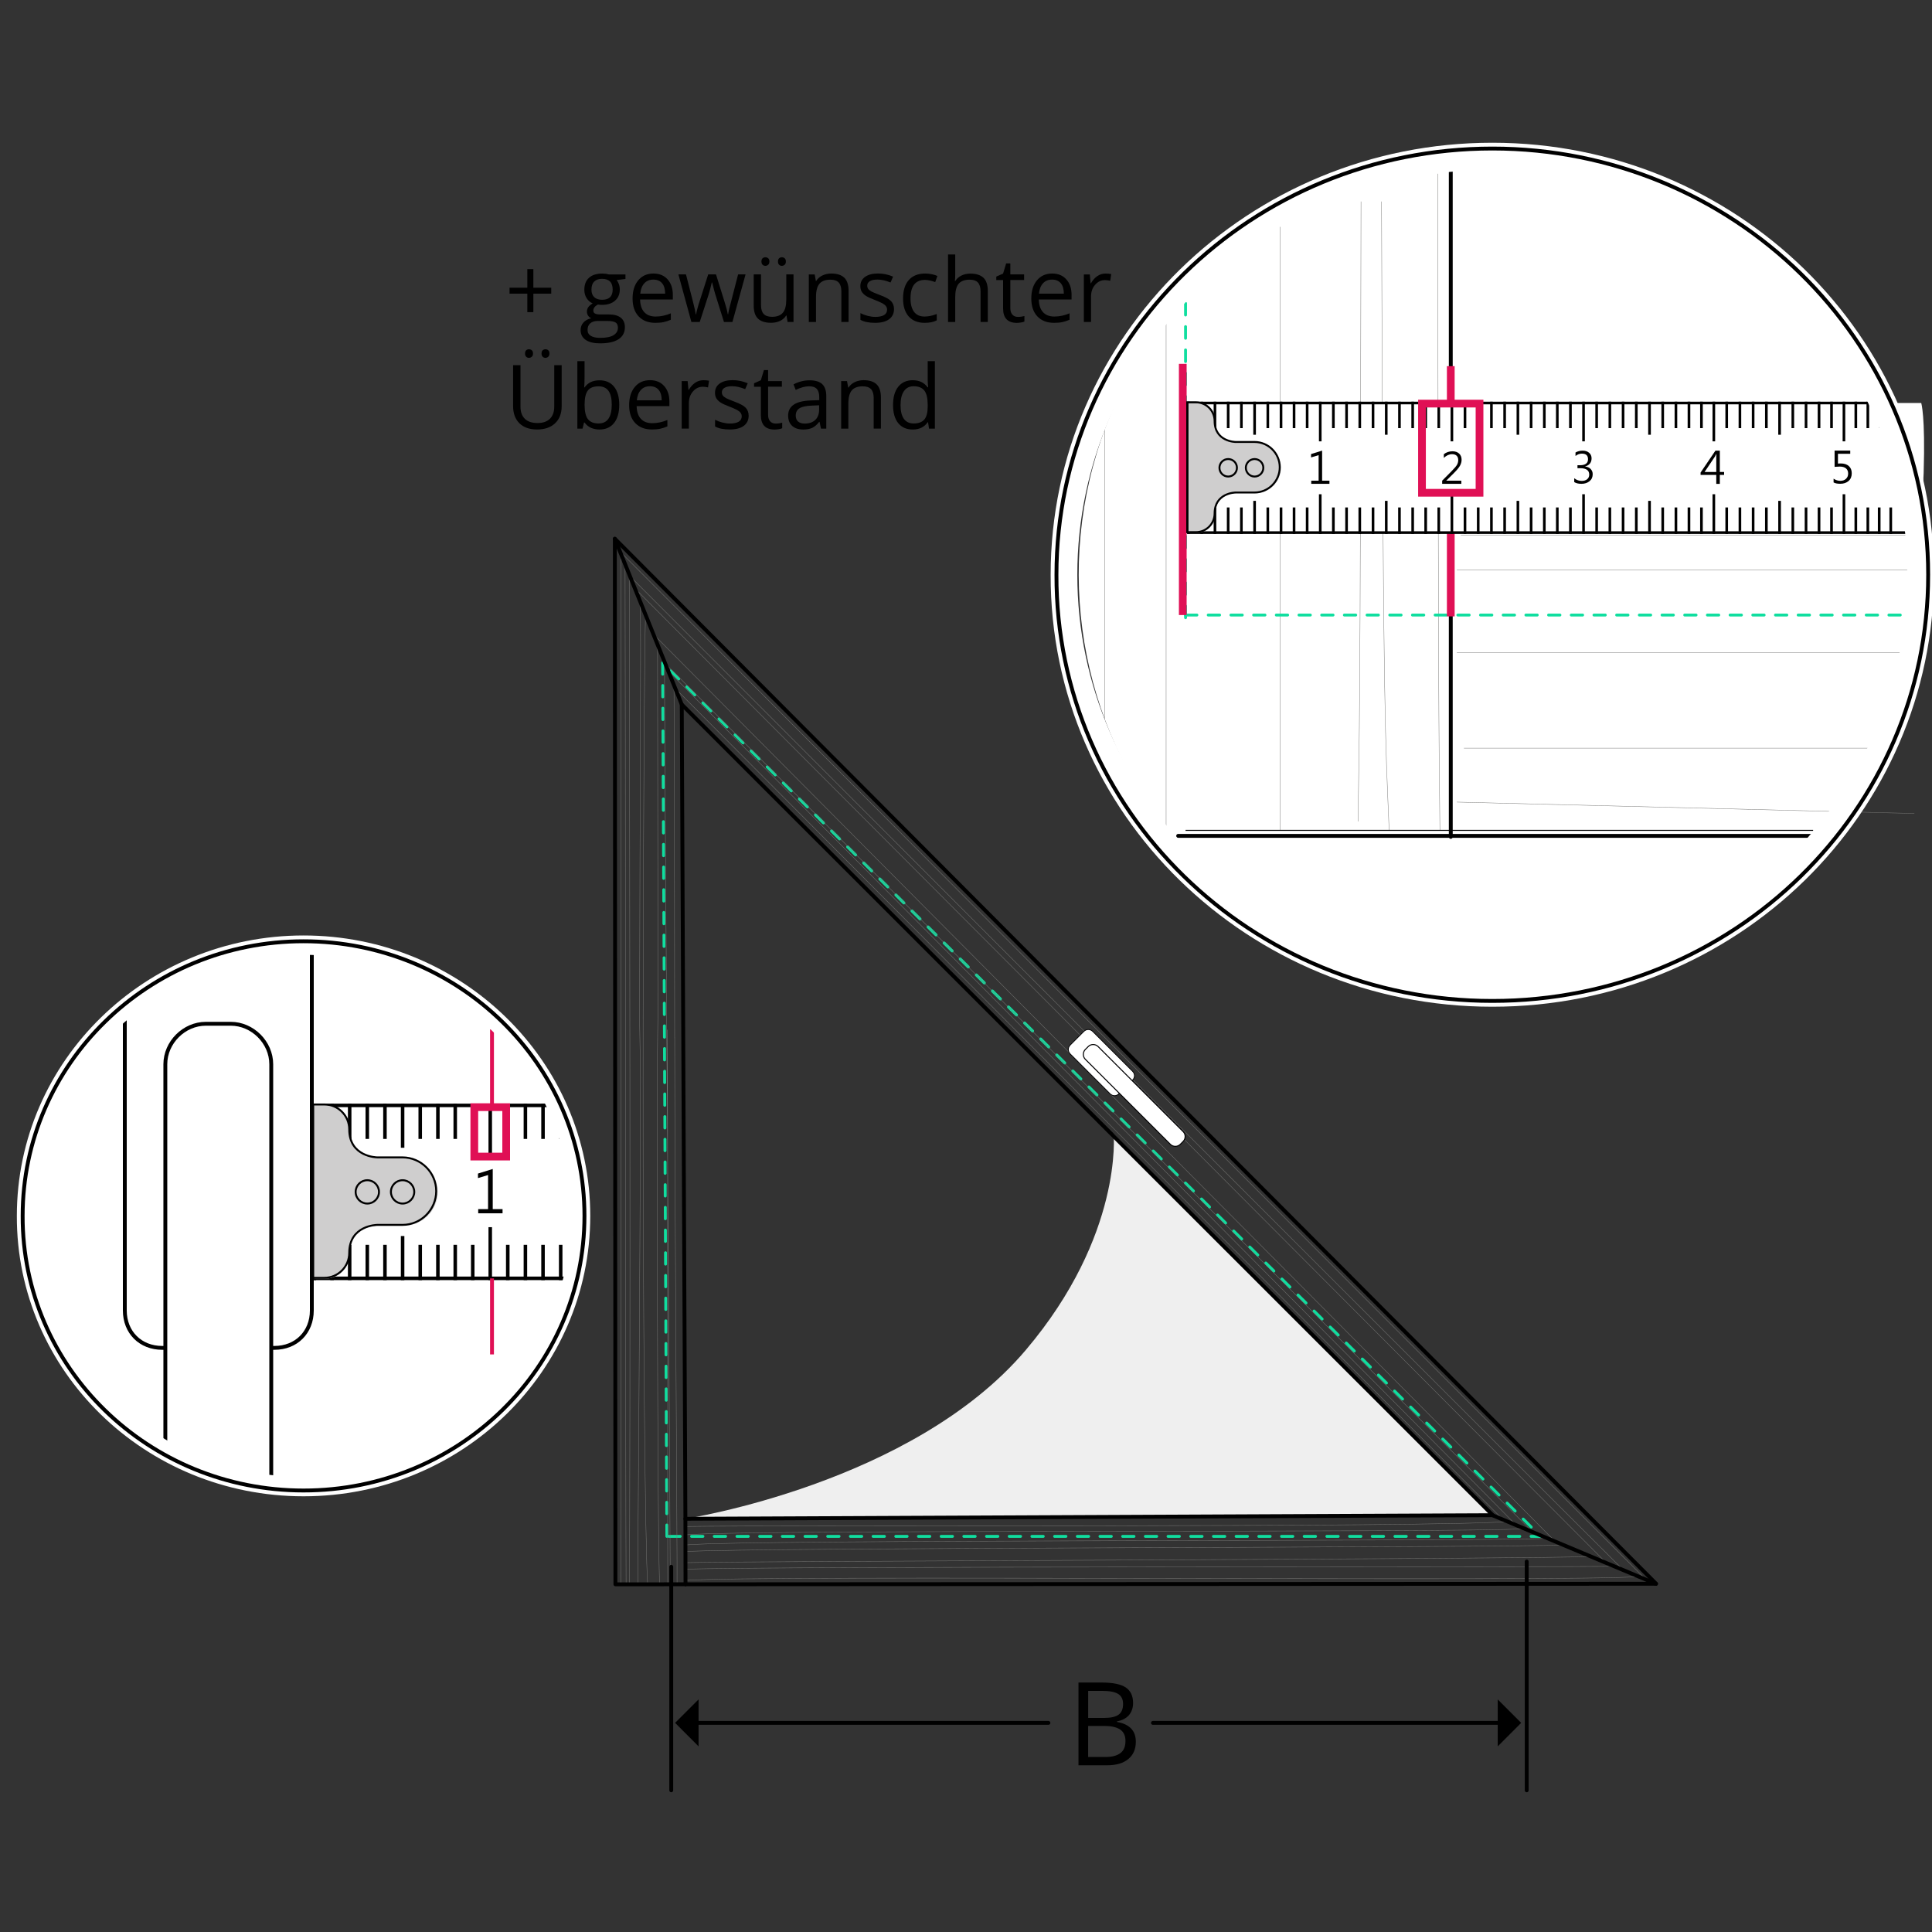 <?xml version="1.0" encoding="utf-8"?>
<!-- Generator: Adobe Illustrator 26.0.1, SVG Export Plug-In . SVG Version: 6.00 Build 0)  -->
<svg version="1.1" id="Ebene_1" xmlns="http://www.w3.org/2000/svg" xmlns:xlink="http://www.w3.org/1999/xlink" x="0px" y="0px"
	 width="500px" height="500px" viewBox="0 0 500 500" style="enable-background:new 0 0 500 500;" xml:space="preserve">
<rect x="0" y="0" width="500" height="500" fill="#333333" stroke="none"/>
<style type="text/css">
	.st0{fill:#EFEFEF;}
	.st1{fill:none;stroke:#10DE9F;stroke-width:0.75;stroke-linecap:round;stroke-linejoin:round;stroke-dasharray:2.936,2.936;}
	.st2{fill:none;stroke:#787876;stroke-width:0.1;}
	.st3{fill:none;stroke:#000100;stroke-width:0.25;stroke-linecap:round;stroke-linejoin:round;stroke-miterlimit:10;}
	.st4{fill:none;stroke:#000000;stroke-linecap:round;stroke-linejoin:round;}
	.st5{fill:#FFFFFF;stroke:#020203;stroke-width:0.214;stroke-miterlimit:10;}
	.st6{fill:#FFFFFF;}
	.st7{fill:none;stroke:#020203;stroke-width:0.264;stroke-miterlimit:10;}
	.st8{fill:none;stroke:#181717;stroke-width:0.5;stroke-linecap:round;stroke-linejoin:round;}
	.st9{display:none;}
	.st10{display:inline;fill:#020203;stroke:#070707;stroke-width:0.3;stroke-miterlimit:10;}
	.st11{display:inline;}
	.st12{display:inline;opacity:0.2;clip-path:url(#SVGID_00000077303353899897177970000013104338535349417388_);}
	.st13{fill:none;}
	.st14{display:inline;opacity:0.2;clip-path:url(#SVGID_00000089545821509754529840000016407824108392957877_);}
	.st15{fill:none;stroke:#10DE9F;stroke-width:0.75;stroke-linecap:round;stroke-linejoin:round;stroke-dasharray:3.013,3.013;}
	.st16{fill:#CFCECE;}
	.st17{fill:none;stroke:#000000;stroke-width:0.5;}
	.st18{fill:none;stroke:#E01055;stroke-width:2;}
	.st19{fill:none;stroke:#E01055;}
	.st20{fill:#FFFFFF;stroke:#000000;stroke-linecap:round;stroke-linejoin:round;}
	.st21{fill:none;stroke:#FFFFFF;stroke-width:3;}
	.st22{fill:none;stroke:#A6A8AB;stroke-width:0.4;}
	.st23{fill:none;stroke:#000000;stroke-miterlimit:10;}
	.st24{fill:none;stroke:#020203;stroke-width:0.25;stroke-miterlimit:10;}
</style>
<g>
	<g>
		<path class="st0" d="M177.38,393.06l209.15-0.91l-98.32-98.7c0,0,2.48,26.17-22.74,55.94
			C236.12,384.03,177.38,393.06,177.38,393.06z"/>
	</g>
	<g>
		<g>
			<polygon class="st1" points="172.59,397.61 171.49,171.55 398.7,397.61 			"/>
		</g>
	</g>
	<g>
		<g>
			<g>
				<path class="st2" d="M388.75,393.06c-2.4-2.46-200.28-201.11-213.99-214.88 M396.67,396.51
					C393.93,393.84,187.2,186.73,172,171.55 M402.52,398.97c-3.31-3.32-217.23-218.59-233.42-234.82 M392.41,394.73
					c-2.49-2.71-204.68-206.19-219.34-220.96 M419.79,405.99c-16.23-16.04-234.34-234.38-256.75-256.86 M305.48,292.14
					 M425.35,408.17C409.56,392.51,182.2,164.5,160.44,142.72 M415.31,404.07C398.96,387.62,187.1,175.2,164.3,152.26"/>
			</g>
			<path class="st3" d="M320.35,285.77"/>
			<path class="st3" d="M399.96,408.53"/>
		</g>
	</g>
	<g>
		<g>
			<path class="st2" d="M162.03,410.02c-0.15-18.13-0.16-245.95-0.26-264.01 M160.64,410.02c0.01-18.03,0.16-248.71,0-266.65
				 M174.6,268.67c-0.04-58.95-0.14-82.09-0.17-90.93 M175.22,410.02c0.08-7.23-0.59-95.22-0.61-141.71 M167.62,410.02
				c-0.67-8.46-1.22-72.48-1.19-130.36l0.01-16.16c0.07-59.69,0.37-95.74,0.62-104.4 M173.46,410.02
				c-0.2-58.66-1.64-229.67-1.46-238.47 M172.81,410.02c-0.06-8.61,0.1-86.97-0.1-143.54 M170.72,410.02
				c-0.45-8.41-0.65-72.5-0.67-128.96l0.2-17.56c0.01-59.02-0.08-87.79-0.08-96.45 M162.86,410.02
				c0.34-18.04,0.09-243.15-0.02-261.27 M165.06,410.02c-0.01-8.57,0.58-72.78,0.7-131.25l-0.24-15.27
				c0.1-59.85,0.42-98.89,0.17-107.58"/>
		</g>
		<path class="st2" d="M159.61,140.13"/>
		<path class="st2" d="M177.58,395.05c21.81-0.38,192.2,0.33,212.39-1.25"/>
		<path class="st2" d="M177.54,399.82c16.43-1.46,208.79-0.85,222.42-1.7"/>
		<path class="st2" d="M177.54,397.21c16.54-1.44,201.08-0.46,216.96-1.57"/>
		<path class="st2" d="M177.5,401.54c15.7-1.06,213.7-1,226.79-1.7"/>
		<path class="st2" d="M177.58,404.41c15.73-0.42,219.56-0.89,233.58-1.58"/>
		<path class="st2" d="M177.41,406.12c17.39-0.82,235.47-0.5,240.34-0.77"/>
		<path class="st2" d="M177.54,409.02c16.43-1.47,232.43,0.38,245.61-0.97"/>
		<line class="st4" x1="177.38" y1="393.06" x2="177.41" y2="410.02"/>
	</g>
	<line class="st4" x1="176.44" y1="182.32" x2="159.12" y2="139.43"/>
	<g>
		<path class="st4" d="M159.27,410.02l269.33-0.15L159.12,139.43L159.27,410.02z M177.38,393.06l-0.94-210.74l209.89,209.81
			L177.38,393.06z"/>
		<line class="st4" x1="386.27" y1="392.15" x2="428.55" y2="409.89"/>
	</g>
	<g>
		<g>
			<path class="st5" d="M276.98,272.77c-0.68-0.68-0.67-1.65,0-2.33l3.5-3.5c0.68-0.68,1.65-0.67,2.33,0l10.29,10.29
				c0.68,0.68,0.67,1.65,0,2.33l-3.5,3.5c-0.68,0.68-1.65,0.67-2.33,0L276.98,272.77z"/>
		</g>
		<g>
			<path class="st6" d="M280.87,274.13c-0.68-0.68-0.67-1.84,0-2.52l0.78-0.78c0.68-0.68,1.84-0.67,2.52,0l22.04,22.04
				c0.68,0.68,0.67,1.84,0,2.52l-0.78,0.78c-0.68,0.68-1.84,0.67-2.52,0L280.87,274.13z"/>
			<path class="st7" d="M280.87,274.13c-0.68-0.68-0.67-1.84,0-2.52l0.78-0.78c0.68-0.68,1.84-0.67,2.52,0l22.04,22.04
				c0.68,0.68,0.67,1.84,0,2.52l-0.78,0.78c-0.68,0.68-1.84,0.67-2.52,0L280.87,274.13z"/>
		</g>
	</g>
</g>
<g>
	<g>
		<path class="st8" d="M1126.8-88.7c1.3-0.3,2.5-0.5,2.7,0.1c0.1,0.7,0.1,0.7-1.4,0.9c-1.5,0.3-1.9,0.4-1.9,0.4"/>
		<path class="st8" d="M1142.8-77.7"/>
		<path class="st8" d="M1146.2-75"/>
		<path class="st8" d="M1218.1-23.4"/>
		<path class="st8" d="M1220.7-0.3"/>
		<path class="st8" d="M1159.1-65.5"/>
		<path class="st8" d="M1161.8-63.7"/>
		<path class="st8" d="M1161.8-60.3"/>
		<path class="st8" d="M1183.8-47"/>
		<path class="st8" d="M1186.7-44.2"/>
		<path class="st8" d="M1204.3-31.7"/>
		<path class="st8" d="M1207.2-28.8"/>
	</g>
</g>
<g>
	<g>
		<g>
			<g class="st9">
				<polygon class="st10" points="64.6,10.3 61.8,8.7 64.6,7.2 				"/>
			</g>
			<g class="st9">
				<polygon class="st10" points="300.1,10.3 302.9,8.7 300.1,7.2 				"/>
			</g>
		</g>
	</g>
</g>
<g>
	<g>
		<g class="st9">
			<defs>
				<rect id="SVGID_1_" x="70.52" y="336.96" width="171.31" height="114.57"/>
			</defs>
			<clipPath id="SVGID_00000031889343372377133990000017385821254720917391_" class="st11">
				<use xlink:href="#SVGID_1_"  style="overflow:visible;"/>
			</clipPath>
			<g style="display:inline;opacity:0.2;clip-path:url(#SVGID_00000031889343372377133990000017385821254720917391_);">
				<g>
					<rect x="134.96" y="381.8" width="106.88" height="9.65"/>
				</g>
			</g>
		</g>
	</g>
</g>
<g>
	<path class="st13" d="M365.93,356.91"/>
</g>
<g>
	<g class="st9">
		<defs>
			<rect id="SVGID_00000163784643774197912620000012336074818198009227_" x="262.03" y="337.36" width="171.31" height="114.57"/>
		</defs>
		<clipPath id="SVGID_00000112595279530882049020000012480940232941956020_" class="st11">
			<use xlink:href="#SVGID_00000163784643774197912620000012336074818198009227_"  style="overflow:visible;"/>
		</clipPath>
		<g style="display:inline;opacity:0.2;clip-path:url(#SVGID_00000112595279530882049020000012480940232941956020_);">
			<g>
				<rect x="326.46" y="382.2" width="106.88" height="9.65"/>
			</g>
		</g>
	</g>
</g>
<g>
</g>
<g>
	<path class="st4" d="M33.99,391.93"/>
</g>
<g>
	<g>
		<path class="st15" d="M-121.16,420.29"/>
		<path class="st15" d="M-121.16,263.82"/>
	</g>
</g>
<g>
	<path d="M138.03,74.45h4.63V76h-4.63v4.79h-1.56V76h-4.6v-1.55h4.6v-4.81h1.56V74.45z"/>
	<path d="M161.87,71.02v1.18l-2.28,0.27c0.21,0.26,0.4,0.6,0.56,1.03c0.16,0.42,0.25,0.9,0.25,1.43c0,1.21-0.41,2.17-1.24,2.89
		c-0.82,0.72-1.95,1.08-3.39,1.08c-0.37,0-0.71-0.03-1.03-0.09c-0.79,0.42-1.19,0.95-1.19,1.58c0,0.34,0.14,0.59,0.42,0.75
		c0.28,0.16,0.75,0.24,1.43,0.24h2.18c1.33,0,2.36,0.28,3.07,0.84c0.71,0.56,1.07,1.38,1.07,2.45c0,1.36-0.55,2.4-1.64,3.12
		c-1.09,0.71-2.69,1.07-4.79,1.07c-1.61,0-2.85-0.3-3.72-0.9c-0.87-0.6-1.31-1.45-1.31-2.54c0-0.75,0.24-1.4,0.72-1.94
		c0.48-0.55,1.15-0.92,2.02-1.11c-0.31-0.14-0.58-0.36-0.79-0.66c-0.21-0.3-0.32-0.65-0.32-1.04c0-0.45,0.12-0.84,0.36-1.18
		c0.24-0.34,0.62-0.66,1.13-0.98c-0.64-0.26-1.16-0.71-1.56-1.34c-0.4-0.63-0.6-1.35-0.6-2.16c0-1.35,0.4-2.39,1.21-3.12
		c0.81-0.73,1.95-1.09,3.44-1.09c0.64,0,1.22,0.08,1.74,0.22H161.87z M152.06,85.4c0,0.67,0.28,1.17,0.84,1.52
		c0.56,0.34,1.37,0.52,2.41,0.52c1.56,0,2.72-0.23,3.48-0.7c0.75-0.47,1.13-1.1,1.13-1.9c0-0.67-0.21-1.13-0.62-1.39
		c-0.41-0.26-1.19-0.39-2.32-0.39h-2.24c-0.85,0-1.5,0.2-1.98,0.61C152.29,84.06,152.06,84.64,152.06,85.4z M153.07,74.96
		c0,0.86,0.24,1.51,0.73,1.96c0.49,0.44,1.16,0.66,2.03,0.66c1.82,0,2.73-0.88,2.73-2.65c0-1.85-0.92-2.77-2.76-2.77
		c-0.88,0-1.55,0.24-2.02,0.71C153.31,73.33,153.07,74.03,153.07,74.96z"/>
	<path d="M169.6,83.55c-1.82,0-3.25-0.55-4.31-1.66c-1.05-1.11-1.58-2.65-1.58-4.62c0-1.98,0.49-3.56,1.47-4.73
		c0.98-1.17,2.29-1.75,3.94-1.75c1.54,0,2.76,0.51,3.66,1.52c0.9,1.01,1.35,2.35,1.35,4.02v1.18h-8.48c0.04,1.45,0.4,2.54,1.1,3.29
		c0.69,0.75,1.67,1.12,2.93,1.12c1.32,0,2.63-0.28,3.93-0.83v1.66c-0.66,0.28-1.28,0.49-1.87,0.61
		C171.14,83.49,170.43,83.55,169.6,83.55z M169.1,72.36c-0.99,0-1.78,0.32-2.36,0.97c-0.59,0.64-0.93,1.53-1.04,2.67h6.44
		c0-1.17-0.26-2.08-0.79-2.7S170.07,72.36,169.1,72.36z"/>
	<path d="M187.36,83.33l-2.26-7.22c-0.14-0.44-0.41-1.45-0.8-3.01h-0.09c-0.3,1.31-0.56,2.32-0.79,3.03l-2.33,7.2h-2.16l-3.36-12.31
		h1.96c0.79,3.09,1.4,5.45,1.81,7.06c0.42,1.62,0.65,2.71,0.71,3.27h0.09c0.08-0.43,0.21-0.98,0.4-1.66
		c0.18-0.68,0.34-1.21,0.48-1.61l2.26-7.06h2.02l2.2,7.06c0.42,1.29,0.7,2.37,0.85,3.25h0.09c0.03-0.27,0.11-0.68,0.24-1.25
		c0.13-0.56,0.91-3.58,2.34-9.06h1.93l-3.4,12.31H187.36z"/>
	<path d="M196.95,71.02V79c0,1,0.23,1.75,0.69,2.25c0.46,0.49,1.17,0.74,2.14,0.74c1.29,0,2.23-0.35,2.82-1.06
		c0.6-0.7,0.89-1.85,0.89-3.45v-6.47h1.87v12.31h-1.54l-0.27-1.65h-0.1c-0.38,0.61-0.91,1.07-1.59,1.39
		c-0.68,0.32-1.45,0.48-2.32,0.48c-1.5,0-2.62-0.36-3.36-1.07c-0.75-0.71-1.12-1.85-1.12-3.41v-8.05H196.95z M197.06,67.68
		c0-0.39,0.1-0.67,0.3-0.84c0.2-0.17,0.44-0.26,0.71-0.26c0.28,0,0.53,0.09,0.74,0.26c0.21,0.17,0.31,0.45,0.31,0.84
		c0,0.38-0.1,0.65-0.31,0.84c-0.21,0.18-0.45,0.28-0.74,0.28c-0.28,0-0.51-0.09-0.71-0.28C197.16,68.34,197.06,68.06,197.06,67.68z
		 M201.34,67.68c0-0.39,0.1-0.67,0.3-0.84c0.2-0.17,0.44-0.26,0.71-0.26c0.28,0,0.52,0.09,0.72,0.26c0.21,0.17,0.31,0.45,0.31,0.84
		c0,0.38-0.1,0.65-0.31,0.84c-0.21,0.18-0.45,0.28-0.72,0.28c-0.28,0-0.52-0.09-0.71-0.28C201.44,68.34,201.34,68.06,201.34,67.68z"
		/>
	<path d="M217.74,83.33v-7.96c0-1-0.23-1.75-0.68-2.25c-0.46-0.49-1.17-0.74-2.15-0.74c-1.29,0-2.23,0.35-2.83,1.04
		c-0.6,0.7-0.9,1.85-0.9,3.45v6.46h-1.86V71.02h1.52l0.3,1.68h0.09c0.38-0.61,0.92-1.08,1.61-1.41c0.69-0.33,1.46-0.5,2.3-0.5
		c1.48,0,2.6,0.36,3.35,1.07c0.75,0.71,1.12,1.86,1.12,3.43v8.03H217.74z"/>
	<path d="M231.37,79.97c0,1.14-0.43,2.03-1.28,2.65c-0.85,0.62-2.05,0.93-3.59,0.93c-1.63,0-2.91-0.26-3.82-0.78v-1.73
		c0.59,0.3,1.23,0.54,1.9,0.71c0.68,0.17,1.33,0.26,1.96,0.26c0.97,0,1.72-0.16,2.25-0.47c0.52-0.31,0.79-0.78,0.79-1.42
		c0-0.48-0.21-0.89-0.62-1.23c-0.42-0.34-1.23-0.74-2.43-1.21c-1.14-0.43-1.96-0.8-2.44-1.12c-0.48-0.32-0.84-0.68-1.08-1.08
		c-0.24-0.4-0.35-0.89-0.35-1.45c0-1,0.41-1.8,1.22-2.38c0.82-0.58,1.94-0.87,3.36-0.87c1.33,0,2.62,0.27,3.89,0.81l-0.66,1.52
		c-1.24-0.51-2.36-0.76-3.36-0.76c-0.88,0-1.55,0.14-2,0.42c-0.45,0.28-0.67,0.66-0.67,1.15c0,0.33,0.08,0.61,0.25,0.84
		c0.17,0.23,0.44,0.45,0.81,0.66c0.38,0.21,1.09,0.51,2.16,0.91c1.46,0.53,2.45,1.07,2.96,1.61
		C231.11,78.48,231.37,79.16,231.37,79.97z"/>
	<path d="M239.32,83.55c-1.78,0-3.16-0.55-4.14-1.65c-0.98-1.1-1.47-2.65-1.47-4.66c0-2.06,0.5-3.65,1.49-4.77
		c0.99-1.12,2.41-1.68,4.24-1.68c0.59,0,1.18,0.06,1.77,0.19c0.59,0.13,1.06,0.28,1.39,0.45l-0.57,1.58
		c-0.41-0.17-0.86-0.3-1.35-0.41c-0.49-0.11-0.92-0.16-1.29-0.16c-2.5,0-3.75,1.6-3.75,4.79c0,1.51,0.31,2.67,0.92,3.48
		c0.61,0.81,1.51,1.21,2.71,1.21c1.03,0,2.08-0.22,3.16-0.66v1.65C241.61,83.34,240.57,83.55,239.32,83.55z"/>
	<path d="M253.77,83.33v-7.96c0-1-0.23-1.75-0.68-2.25c-0.46-0.49-1.17-0.74-2.15-0.74c-1.29,0-2.24,0.35-2.84,1.05
		c-0.59,0.7-0.89,1.86-0.89,3.46v6.44h-1.86V65.85h1.86v5.29c0,0.64-0.03,1.17-0.09,1.58h0.11c0.37-0.59,0.89-1.06,1.57-1.4
		c0.68-0.34,1.45-0.51,2.32-0.51c1.5,0,2.63,0.36,3.39,1.07c0.75,0.71,1.13,1.85,1.13,3.41v8.03H253.77z"/>
	<path d="M263.44,82.01c0.33,0,0.65-0.02,0.95-0.07c0.31-0.05,0.55-0.1,0.73-0.15v1.43c-0.2,0.1-0.5,0.18-0.89,0.24
		c-0.39,0.06-0.75,0.1-1.06,0.1c-2.38,0-3.57-1.25-3.57-3.76v-7.32h-1.76v-0.9l1.76-0.78l0.79-2.63h1.08v2.85h3.57v1.45h-3.57v7.24
		c0,0.74,0.18,1.31,0.53,1.71C262.35,81.82,262.83,82.01,263.44,82.01z"/>
	<path d="M272.79,83.55c-1.82,0-3.25-0.55-4.31-1.66c-1.05-1.11-1.58-2.65-1.58-4.62c0-1.98,0.49-3.56,1.47-4.73
		c0.98-1.17,2.29-1.75,3.94-1.75c1.54,0,2.76,0.51,3.66,1.52c0.9,1.01,1.35,2.35,1.35,4.02v1.18h-8.48c0.04,1.45,0.4,2.54,1.1,3.29
		c0.69,0.75,1.67,1.12,2.93,1.12c1.32,0,2.63-0.28,3.93-0.83v1.66c-0.66,0.28-1.28,0.49-1.87,0.61
		C274.33,83.49,273.62,83.55,272.79,83.55z M272.28,72.36c-0.99,0-1.78,0.32-2.36,0.97c-0.59,0.64-0.93,1.53-1.04,2.67h6.44
		c0-1.17-0.26-2.08-0.79-2.7C274,72.67,273.26,72.36,272.28,72.36z"/>
	<path d="M286.11,70.8c0.55,0,1.04,0.04,1.47,0.13l-0.26,1.73c-0.51-0.11-0.96-0.17-1.35-0.17c-1,0-1.85,0.4-2.55,1.21
		c-0.71,0.81-1.06,1.82-1.06,3.02v6.6h-1.86V71.02h1.54l0.21,2.28h0.09c0.46-0.8,1.01-1.42,1.65-1.85
		C284.63,71.01,285.34,70.8,286.11,70.8z"/>
	<path d="M145.36,94.51v10.62c0,1.87-0.57,3.34-1.7,4.41c-1.13,1.07-2.68,1.61-4.66,1.61c-1.98,0-3.5-0.54-4.59-1.62
		c-1.08-1.08-1.62-2.56-1.62-4.45V94.51h1.91v10.71c0,1.37,0.37,2.42,1.12,3.16c0.75,0.73,1.85,1.1,3.3,1.1
		c1.38,0,2.45-0.37,3.2-1.11c0.75-0.74,1.12-1.79,1.12-3.17V94.51H145.36z M135.88,91.49c0-0.39,0.1-0.67,0.3-0.84
		c0.2-0.17,0.44-0.26,0.71-0.26c0.29,0,0.53,0.09,0.74,0.26c0.21,0.17,0.31,0.45,0.31,0.84c0,0.37-0.1,0.65-0.31,0.84
		c-0.21,0.18-0.45,0.28-0.74,0.28c-0.28,0-0.51-0.09-0.71-0.28C135.98,92.14,135.88,91.86,135.88,91.49z M140.15,91.49
		c0-0.39,0.1-0.67,0.3-0.84c0.2-0.17,0.44-0.26,0.71-0.26c0.28,0,0.52,0.09,0.72,0.26c0.21,0.17,0.31,0.45,0.31,0.84
		c0,0.37-0.1,0.65-0.31,0.84c-0.21,0.18-0.45,0.28-0.72,0.28c-0.28,0-0.51-0.09-0.71-0.28C140.25,92.14,140.15,91.86,140.15,91.49z"
		/>
	<path d="M155.15,98.42c1.62,0,2.87,0.55,3.77,1.66c0.89,1.1,1.34,2.67,1.34,4.69s-0.45,3.59-1.35,4.71
		c-0.9,1.12-2.15,1.68-3.76,1.68c-0.8,0-1.53-0.15-2.2-0.44c-0.66-0.3-1.22-0.75-1.67-1.37h-0.13l-0.39,1.58h-1.34V93.46h1.86v4.25
		c0,0.95-0.03,1.8-0.09,2.56h0.09C152.15,99.03,153.44,98.42,155.15,98.42z M154.88,99.98c-1.27,0-2.19,0.36-2.75,1.09
		c-0.56,0.73-0.84,1.96-0.84,3.69c0,1.73,0.29,2.97,0.86,3.71c0.58,0.75,1.5,1.12,2.77,1.12c1.15,0,2-0.42,2.56-1.25
		c0.56-0.83,0.84-2.03,0.84-3.6c0-1.6-0.28-2.8-0.84-3.58C156.92,100.37,156.05,99.98,154.88,99.98z"/>
	<path d="M168.71,111.15c-1.82,0-3.25-0.55-4.31-1.66c-1.05-1.11-1.58-2.65-1.58-4.62c0-1.98,0.49-3.56,1.47-4.73
		c0.98-1.17,2.29-1.75,3.94-1.75c1.54,0,2.76,0.51,3.66,1.52c0.9,1.01,1.35,2.35,1.35,4.02v1.18h-8.48c0.04,1.45,0.4,2.54,1.1,3.29
		c0.69,0.75,1.67,1.12,2.93,1.12c1.32,0,2.63-0.28,3.93-0.83v1.66c-0.66,0.28-1.28,0.49-1.87,0.61
		C170.25,111.09,169.54,111.15,168.71,111.15z M168.21,99.96c-0.99,0-1.78,0.32-2.36,0.97c-0.59,0.64-0.93,1.53-1.04,2.67h6.44
		c0-1.17-0.26-2.08-0.79-2.7C169.93,100.27,169.18,99.96,168.21,99.96z"/>
	<path d="M182.03,98.4c0.55,0,1.04,0.04,1.47,0.13l-0.26,1.73c-0.51-0.11-0.96-0.17-1.35-0.17c-1,0-1.85,0.4-2.55,1.21
		c-0.71,0.81-1.06,1.82-1.06,3.02v6.6h-1.86V98.62h1.54l0.21,2.28h0.09c0.46-0.8,1.01-1.42,1.65-1.85
		C180.55,98.61,181.26,98.4,182.03,98.4z"/>
	<path d="M193.75,107.57c0,1.14-0.43,2.03-1.28,2.65c-0.85,0.62-2.05,0.93-3.59,0.93c-1.63,0-2.91-0.26-3.82-0.78v-1.73
		c0.59,0.3,1.23,0.54,1.9,0.71c0.68,0.17,1.33,0.26,1.96,0.26c0.97,0,1.72-0.16,2.25-0.47c0.52-0.31,0.79-0.78,0.79-1.42
		c0-0.48-0.21-0.89-0.62-1.23c-0.41-0.34-1.23-0.74-2.43-1.21c-1.14-0.43-1.96-0.8-2.44-1.12c-0.48-0.32-0.84-0.68-1.08-1.08
		c-0.24-0.4-0.35-0.89-0.35-1.45c0-1,0.41-1.8,1.22-2.38c0.82-0.58,1.94-0.87,3.36-0.87c1.33,0,2.62,0.27,3.89,0.81l-0.66,1.52
		c-1.24-0.51-2.36-0.76-3.36-0.76c-0.88,0-1.55,0.14-2,0.42c-0.45,0.28-0.67,0.66-0.67,1.15c0,0.33,0.08,0.61,0.25,0.84
		c0.17,0.23,0.44,0.45,0.81,0.66c0.38,0.21,1.09,0.51,2.16,0.91c1.46,0.53,2.45,1.07,2.96,1.61
		C193.49,106.08,193.75,106.76,193.75,107.57z"/>
	<path d="M200.75,109.62c0.33,0,0.65-0.02,0.95-0.07c0.31-0.05,0.55-0.1,0.73-0.15v1.43c-0.2,0.1-0.5,0.18-0.89,0.24
		c-0.39,0.06-0.75,0.1-1.06,0.1c-2.38,0-3.57-1.25-3.57-3.76v-7.32h-1.76v-0.9l1.76-0.78l0.79-2.63h1.08v2.85h3.57v1.45h-3.57v7.24
		c0,0.74,0.18,1.31,0.53,1.71C199.66,109.42,200.14,109.62,200.75,109.62z"/>
	<path d="M212.47,110.93l-0.37-1.75h-0.09c-0.61,0.77-1.23,1.29-1.84,1.57c-0.61,0.27-1.37,0.41-2.29,0.41
		c-1.22,0-2.18-0.31-2.87-0.94c-0.69-0.63-1.04-1.52-1.04-2.68c0-2.49,1.99-3.79,5.96-3.91l2.09-0.07v-0.76
		c0-0.96-0.21-1.68-0.62-2.14c-0.42-0.46-1.08-0.69-1.99-0.69c-1.03,0-2.19,0.31-3.48,0.94l-0.57-1.43
		c0.61-0.33,1.27-0.59,1.99-0.78c0.72-0.19,1.45-0.28,2.17-0.28c1.47,0,2.55,0.33,3.26,0.98c0.71,0.65,1.06,1.7,1.06,3.13v8.4
		H212.47z M208.26,109.62c1.16,0,2.07-0.32,2.74-0.95c0.66-0.64,0.99-1.53,0.99-2.67v-1.11l-1.86,0.08
		c-1.48,0.05-2.55,0.28-3.21,0.69c-0.66,0.41-0.98,1.04-0.98,1.9c0,0.67,0.2,1.19,0.61,1.54
		C206.95,109.44,207.52,109.62,208.26,109.62z"/>
	<path d="M226.11,110.93v-7.96c0-1-0.23-1.75-0.68-2.25c-0.46-0.49-1.17-0.74-2.15-0.74c-1.29,0-2.23,0.35-2.83,1.04
		c-0.6,0.7-0.9,1.85-0.9,3.45v6.46h-1.86V98.62h1.52l0.3,1.68h0.09c0.38-0.61,0.92-1.08,1.61-1.41c0.69-0.33,1.46-0.5,2.3-0.5
		c1.48,0,2.6,0.36,3.35,1.07c0.75,0.71,1.12,1.86,1.12,3.43v8.03H226.11z"/>
	<path d="M240.18,109.28h-0.1c-0.86,1.25-2.15,1.88-3.86,1.88c-1.61,0-2.86-0.55-3.76-1.65c-0.89-1.1-1.34-2.67-1.34-4.7
		c0-2.03,0.45-3.6,1.35-4.73c0.9-1.12,2.15-1.68,3.75-1.68c1.67,0,2.95,0.61,3.84,1.82h0.15l-0.08-0.89l-0.04-0.86v-5.01h1.86v17.47
		h-1.52L240.18,109.28z M236.46,109.59c1.27,0,2.2-0.35,2.77-1.04c0.57-0.69,0.86-1.81,0.86-3.35v-0.39c0-1.74-0.29-2.99-0.87-3.73
		s-1.51-1.12-2.78-1.12c-1.09,0-1.93,0.43-2.51,1.28c-0.58,0.85-0.87,2.05-0.87,3.6c0,1.57,0.29,2.76,0.87,3.56
		C234.49,109.19,235.34,109.59,236.46,109.59z"/>
</g>
<g>
	<path class="st6" d="M148.9,314.74c0,40.49-32.41,71.77-71.01,71.77S9.13,355.23,9.13,314.74c0-40.49,33.28-71.19,71.88-71.19
		C119.6,243.55,148.9,274.25,148.9,314.74z"/>
	<g>
		<g>
			<path class="st6" d="M147.76,330.96l-66.87-0.27v-45.07h63.75c0,0,4.99,6.76,5.48,25.86
				C150.38,321.07,147.76,330.96,147.76,330.96z"/>
			<rect x="80.9" y="285.62" width="0.91" height="45.67"/>
			<rect x="126.42" y="285.62" width="0.91" height="13.7"/>
			<rect x="103.74" y="285.62" width="0.91" height="11.42"/>
			<rect x="108.3" y="285.62" width="0.91" height="9.13"/>
			<rect x="117.36" y="285.62" width="0.91" height="9.13"/>
			<rect x="112.87" y="285.62" width="0.91" height="9.13"/>
			<rect x="121.89" y="285.62" width="0.91" height="9.13"/>
			<rect x="99.17" y="285.62" width="0.91" height="9.13"/>
			<rect x="94.6" y="285.62" width="0.91" height="9.13"/>
			<rect x="90.04" y="285.62" width="0.91" height="9.13"/>
			<rect x="85.47" y="285.62" width="0.91" height="9.13"/>
			<rect x="144.65" y="285.62" width="0.91" height="9.13"/>
			<rect x="140.08" y="285.62" width="0.91" height="9.13"/>
			<rect x="135.52" y="285.62" width="0.91" height="9.13"/>
			<rect x="130.95" y="285.62" width="0.92" height="9.13"/>
			<rect x="126.42" y="317.59" width="0.91" height="13.7"/>
			<rect x="103.74" y="319.88" width="0.91" height="11.42"/>
			<rect x="108.3" y="322.16" width="0.91" height="9.13"/>
			<rect x="117.36" y="322.16" width="0.91" height="9.13"/>
			<rect x="112.87" y="322.16" width="0.91" height="9.13"/>
			<rect x="121.89" y="322.16" width="0.91" height="9.13"/>
			<rect x="99.17" y="322.16" width="0.91" height="9.13"/>
			<rect x="94.6" y="322.16" width="0.91" height="9.13"/>
			<rect x="90.04" y="322.16" width="0.91" height="9.13"/>
			<rect x="85.47" y="322.16" width="0.91" height="9.13"/>
			<rect x="149.22" y="319.88" width="0.91" height="11.42"/>
			<rect x="144.65" y="322.16" width="0.91" height="9.13"/>
			<rect x="140.08" y="322.16" width="0.91" height="9.13"/>
			<rect x="135.52" y="322.16" width="0.91" height="9.13"/>
			<rect x="130.95" y="322.16" width="0.92" height="9.13"/>
			<rect x="80.9" y="285.62" width="62.94" height="0.91"/>
			<polygon points="80.9,330.38 147.83,330.38 148.37,331.29 80.9,331.29 			"/>
			<path class="st16" d="M113.29,308.46c0-4.81-3.92-8.73-8.73-8.73h-6.53c-0.07,0-7.65-0.28-7.65-7.45c0-3.56-2.49-6.25-6.05-6.25
				h-3.02v13.3v18.27v13.3h3.02c3.56,0,6.05-3.09,6.05-6.64c0-7.17,7.58-7.06,7.65-7.06h6.53
				C109.37,317.19,113.29,313.27,113.29,308.46"/>
			<path class="st17" d="M112.89,308.26c0-4.81-3.92-8.73-8.73-8.73h-6.53c-0.07,0-7.25-0.09-7.25-7.25c0-3.56-2.89-6.45-6.45-6.45
				h-3.02v13.3v18.27v13.3h3.02c3.56,0,6.45-2.89,6.45-6.45c0-7.17,7.18-7.25,7.25-7.25h6.53
				C108.97,316.99,112.89,313.08,112.89,308.26z"/>
			<path class="st17" d="M104.19,311.48c1.66,0,3.02-1.36,3.02-3.02c0-1.66-1.36-3.02-3.02-3.02c-1.67,0-3.02,1.36-3.02,3.02
				C101.17,310.12,102.53,311.48,104.19,311.48z"/>
			<path class="st17" d="M95.06,311.48c1.67,0,3.02-1.36,3.02-3.02c0-1.66-1.36-3.02-3.02-3.02c-1.66,0-3.02,1.36-3.02,3.02
				C92.04,310.12,93.39,311.48,95.06,311.48"/>
			<g>
				<path d="M130.06,314h-6.3v-1.08h2.55v-8.82l-2.61,0.79v-1.17l3.82-1.19v10.39h2.54V314L130.06,314z"/>
			</g>
		</g>
		<rect x="122.75" y="286.53" class="st18" width="8.25" height="12.79"/>
		<line class="st19" x1="127.33" y1="330.85" x2="127.33" y2="350.52"/>
		<line class="st19" x1="127.33" y1="266.39" x2="127.33" y2="285.62"/>
	</g>
	<g>
		<g>
			<g>
				<path class="st4" d="M80.7,247.11v92.04c0,5.65-4.03,9.68-9.68,9.68H41.98c-5.65,0-9.68-4.03-9.68-9.68v-76.61"/>
			</g>
			<g>
				<path class="st6" d="M42.79,275.43c0-5.65,4.84-10.48,10.48-10.48h6.45c5.65,0,10.48,4.84,10.48,10.48"/>
				<path class="st20" d="M42.79,375.12v-99.69c0-5.65,4.84-10.48,10.48-10.48h6.45c5.65,0,10.48,4.84,10.48,10.48v107.16
					c0,0-3.6,0.04-13.71-2.29C46.39,377.96,42.79,375.12,42.79,375.12z"/>
			</g>
		</g>
	</g>
	<g>
		<g>
			<g>
				<g>
					<path class="st21" d="M78.56,385.74c40.21,0,72.7-31.79,72.7-71.07s-32.61-71.07-72.7-71.07c-40.09,0-72.7,31.79-72.7,71.07
						C5.74,353.94,38.35,385.74,78.56,385.74"/>
					<g>
						<path class="st6" d="M78.56,382.23c-38.22,0-69.19-30.27-69.19-67.56s31.09-67.56,69.19-67.56c38.22,0,69.2,30.27,69.2,67.56
							S116.66,382.23,78.56,382.23 M78.56,385.74c40.21,0,72.7-31.79,72.7-71.07s-32.61-71.07-72.7-71.07
							c-40.09,0-72.7,31.79-72.7,71.07C5.74,353.94,38.35,385.74,78.56,385.74L78.56,385.74z"/>
					</g>
				</g>
			</g>
			<g>
				<g>
					<path class="st22" d="M78.56,385.74c40.21,0,72.7-31.79,72.7-71.07s-32.61-71.07-72.7-71.07c-40.09,0-72.7,31.79-72.7,71.07
						C5.74,353.94,38.35,385.74,78.56,385.74"/>
					<path class="st23" d="M78.56,385.74c40.21,0,72.7-31.79,72.7-71.07s-32.61-71.07-72.7-71.07c-40.09,0-72.7,31.79-72.7,71.07
						C5.74,353.94,38.35,385.74,78.56,385.74z"/>
				</g>
			</g>
		</g>
	</g>
</g>
<g>
	<g>
		<g>
			<g>
				<g>
					<line class="st4" x1="298.38" y1="445.88" x2="388.42" y2="445.88"/>
					<g>
						<polygon points="387.61,439.81 387.61,451.96 393.68,445.88 						"/>
					</g>
				</g>
			</g>
			<g>
				<g>
					<line class="st4" x1="179.97" y1="445.88" x2="271.33" y2="445.88"/>
					<g>
						<polygon points="180.79,439.81 180.79,451.96 174.72,445.88 						"/>
					</g>
				</g>
			</g>
		</g>
	</g>
	<g>
		<path d="M279.12,435.44h6.04c2.85,0,4.9,0.43,6.17,1.26c1.26,0.86,1.91,2.18,1.91,4.03c0,1.26-0.36,2.31-1.07,3.15
			c-0.71,0.81-1.73,1.35-3.1,1.61v0.15c3.25,0.56,4.88,2.27,4.88,5.12c0,1.91-0.64,3.4-1.95,4.48c-1.28,1.07-3.1,1.61-5.42,1.61
			h-7.47v-21.39H279.12z M281.61,444.6h4.09c1.76,0,3.02-0.28,3.79-0.84c0.77-0.56,1.16-1.48,1.16-2.78c0-1.2-0.43-2.06-1.28-2.59
			c-0.86-0.54-2.23-0.79-4.09-0.79h-3.66V444.6L281.61,444.6z M281.61,446.7v8.01h4.45c1.73,0,3.02-0.34,3.9-1.01
			c0.88-0.66,1.31-1.71,1.31-3.15c0-1.33-0.45-2.31-1.35-2.93c-0.9-0.62-2.25-0.94-4.07-0.94h-4.24V446.7z"/>
	</g>
</g>
<line class="st4" x1="173.72" y1="405.48" x2="173.72" y2="463.33"/>
<line class="st4" x1="395.11" y1="404.13" x2="395.11" y2="463.33"/>
<ellipse transform="matrix(0.707 -0.707 0.707 0.707 8.256 317.123)" class="st6" cx="386.93" cy="148.6" rx="107.72" ry="107.72"/>
<g>
	<path class="st2" d="M372.65,214.9c-0.28-22.7-0.43-41.58-0.57-169.95"/>
	<path class="st2" d="M351.45,212.57c0.35-25.26,0.58-18.48,0.78-160.41"/>
	<path class="st2" d="M331.31,214.9c0-31,0-7.09,0-158.57"/>
	<path class="st2" d="M301.79,214.9c0-31,0,17.5,0-133.97"/>
	<path class="st2" d="M285.89,195.57c0-31,0,60.67,0-90.81"/>
	<path class="st2" d="M359.51,214.9c-0.97-24.29-1.55-25.24-1.97-162.74"/>
	<path class="st2" d="M271.77,214.9"/>
	<path class="st2" d="M494.33,127.32l-116.26-0.18"/>
	<path class="st2" d="M489.63,115.99H377.03"/>
	<path class="st2" d="M493.82,138.49H378.07"/>
	<path class="st2" d="M495.44,210.53l-118.4-2.95"/>
	<path class="st2" d="M495.67,168.92H377.03"/>
	<path class="st2" d="M495.67,147.51H377.03"/>
	<path class="st2" d="M489.63,193.62H378.86"/>
	<path class="st3" d="M392.23,132.41"/>
	<line class="st4" x1="375.46" y1="95.13" x2="375.46" y2="216.58"/>
	<line class="st24" x1="306.82" y1="214.9" x2="469.23" y2="214.9"/>
	<line class="st4" x1="304.91" y1="216.32" x2="469.23" y2="216.32"/>
	<polyline class="st4" points="375.46,40.2 375.46,104.76 485.35,104.76 	"/>
	<line class="st1" x1="306.82" y1="159.17" x2="498.41" y2="159.17"/>
	<line class="st15" x1="306.82" y1="72.48" x2="306.82" y2="161.24"/>
</g>
<line class="st18" x1="306.1" y1="94.16" x2="306.1" y2="159.17"/>
<line class="st18" x1="375.46" y1="94.76" x2="375.46" y2="159.52"/>
<g>
	<path class="st6" d="M496.09,138.17l-188.84-0.45v-33.76l189.96,0.34c0,0,1.09,3.24,0.63,18.12
		C497.55,131.33,496.09,138.17,496.09,138.17z"/>
	<rect x="307.24" y="103.96" width="0.68" height="34.21"/>
	<rect x="341.34" y="103.96" width="0.68" height="10.26"/>
	<rect x="324.35" y="103.96" width="0.68" height="8.55"/>
	<rect x="327.77" y="103.96" width="0.68" height="6.84"/>
	<rect x="334.56" y="103.96" width="0.68" height="6.84"/>
	<rect x="331.19" y="103.96" width="0.68" height="6.84"/>
	<rect x="337.95" y="103.96" width="0.68" height="6.84"/>
	<rect x="320.93" y="103.96" width="0.68" height="6.84"/>
	<rect x="317.51" y="103.96" width="0.68" height="6.84"/>
	<rect x="314.09" y="103.96" width="0.68" height="6.84"/>
	<rect x="310.67" y="103.96" width="0.68" height="6.84"/>
	<rect x="375.41" y="103.96" width="0.68" height="10.26"/>
	<rect x="358.42" y="103.96" width="0.68" height="8.55"/>
	<rect x="361.84" y="103.96" width="0.68" height="6.84"/>
	<rect x="368.62" y="103.96" width="0.69" height="6.84"/>
	<rect x="365.26" y="103.96" width="0.68" height="6.84"/>
	<rect x="372.01" y="103.96" width="0.68" height="6.84"/>
	<rect x="355" y="103.96" width="0.68" height="6.84"/>
	<rect x="351.57" y="103.96" width="0.68" height="6.84"/>
	<rect x="348.15" y="103.96" width="0.68" height="6.84"/>
	<rect x="344.73" y="103.96" width="0.69" height="6.84"/>
	<rect x="409.48" y="103.96" width="0.68" height="10.26"/>
	<rect x="392.49" y="103.96" width="0.68" height="8.55"/>
	<rect x="395.91" y="103.96" width="0.68" height="6.84"/>
	<rect x="402.69" y="103.96" width="0.68" height="6.84"/>
	<rect x="399.33" y="103.96" width="0.68" height="6.84"/>
	<rect x="406.08" y="103.96" width="0.69" height="6.84"/>
	<rect x="389.06" y="103.96" width="0.68" height="6.84"/>
	<rect x="385.64" y="103.96" width="0.68" height="6.84"/>
	<rect x="382.22" y="103.96" width="0.68" height="6.84"/>
	<rect x="378.8" y="103.96" width="0.68" height="6.84"/>
	<rect x="426.55" y="103.96" width="0.69" height="8.55"/>
	<rect x="429.97" y="103.96" width="0.68" height="6.84"/>
	<rect x="436.76" y="103.96" width="0.69" height="6.84"/>
	<rect x="433.39" y="103.96" width="0.68" height="6.84"/>
	<rect x="423.13" y="103.96" width="0.69" height="6.84"/>
	<rect x="419.71" y="103.96" width="0.68" height="6.84"/>
	<rect x="416.29" y="103.96" width="0.68" height="6.84"/>
	<rect x="412.87" y="103.96" width="0.68" height="6.84"/>
	<rect x="341.34" y="127.91" width="0.68" height="10.26"/>
	<rect x="324.35" y="129.62" width="0.68" height="8.55"/>
	<rect x="327.77" y="131.33" width="0.68" height="6.84"/>
	<rect x="334.56" y="131.33" width="0.68" height="6.84"/>
	<rect x="331.19" y="131.33" width="0.68" height="6.84"/>
	<rect x="337.95" y="131.33" width="0.68" height="6.84"/>
	<rect x="320.93" y="131.33" width="0.68" height="6.84"/>
	<rect x="317.51" y="131.33" width="0.68" height="6.84"/>
	<rect x="314.09" y="131.33" width="0.68" height="6.84"/>
	<rect x="310.67" y="131.33" width="0.68" height="6.84"/>
	<rect x="375.41" y="127.91" width="0.68" height="10.26"/>
	<rect x="358.42" y="129.62" width="0.68" height="8.55"/>
	<rect x="361.84" y="131.33" width="0.68" height="6.84"/>
	<rect x="368.62" y="131.33" width="0.69" height="6.84"/>
	<rect x="365.26" y="131.33" width="0.68" height="6.84"/>
	<rect x="372.01" y="131.33" width="0.68" height="6.84"/>
	<rect x="355" y="131.33" width="0.68" height="6.84"/>
	<rect x="351.57" y="131.33" width="0.68" height="6.84"/>
	<rect x="348.15" y="131.33" width="0.68" height="6.84"/>
	<rect x="344.73" y="131.33" width="0.69" height="6.84"/>
	<rect x="409.48" y="127.91" width="0.68" height="10.26"/>
	<rect x="392.49" y="129.62" width="0.68" height="8.55"/>
	<rect x="395.91" y="131.33" width="0.68" height="6.84"/>
	<rect x="402.69" y="131.33" width="0.68" height="6.84"/>
	<rect x="399.33" y="131.33" width="0.68" height="6.84"/>
	<rect x="406.08" y="131.33" width="0.69" height="6.84"/>
	<rect x="389.06" y="131.33" width="0.68" height="6.84"/>
	<rect x="385.64" y="131.33" width="0.68" height="6.84"/>
	<rect x="382.22" y="131.33" width="0.68" height="6.84"/>
	<rect x="378.8" y="131.33" width="0.68" height="6.84"/>
	<rect x="426.55" y="129.62" width="0.69" height="8.55"/>
	<rect x="429.97" y="131.33" width="0.68" height="6.84"/>
	<rect x="436.76" y="131.33" width="0.69" height="6.84"/>
	<rect x="439.99" y="103.96" width="0.69" height="6.84"/>
	<rect x="439.99" y="131.33" width="0.69" height="6.84"/>
	<rect x="433.39" y="131.33" width="0.68" height="6.84"/>
	<rect x="423.13" y="131.33" width="0.69" height="6.84"/>
	<rect x="419.71" y="131.33" width="0.68" height="6.84"/>
	<rect x="416.29" y="131.33" width="0.68" height="6.84"/>
	<rect x="412.87" y="131.33" width="0.68" height="6.84"/>
	<rect x="307.24" y="103.96" width="181.34" height="0.68"/>
	<polygon points="307.24,137.49 494.96,137.49 495.37,138.17 307.24,138.17 	"/>
	<rect x="443.2" y="103.96" width="0.68" height="10.26"/>
	<rect x="443.2" y="127.91" width="0.68" height="10.26"/>
	<rect x="460.21" y="103.96" width="0.69" height="8.55"/>
	<rect x="463.64" y="103.96" width="0.68" height="6.84"/>
	<rect x="470.42" y="103.96" width="0.69" height="6.84"/>
	<rect x="467.06" y="103.96" width="0.68" height="6.84"/>
	<rect x="456.79" y="103.96" width="0.69" height="6.84"/>
	<rect x="453.37" y="103.96" width="0.68" height="6.84"/>
	<rect x="449.95" y="103.96" width="0.68" height="6.84"/>
	<rect x="446.53" y="103.96" width="0.68" height="6.84"/>
	<rect x="460.21" y="129.62" width="0.69" height="8.55"/>
	<rect x="463.64" y="131.33" width="0.68" height="6.84"/>
	<rect x="470.42" y="131.33" width="0.69" height="6.84"/>
	<rect x="473.65" y="103.96" width="0.69" height="6.84"/>
	<rect x="479.94" y="103.96" width="0.69" height="6.84"/>
	<rect x="483.05" y="103.96" width="0.69" height="6.84"/>
	<rect x="486.33" y="103.96" width="0.69" height="6.84"/>
	<rect x="489.61" y="103.96" width="0.69" height="6.84"/>
	<rect x="473.65" y="131.33" width="0.69" height="6.84"/>
	<rect x="479.94" y="131.33" width="0.69" height="6.84"/>
	<rect x="483.05" y="131.33" width="0.69" height="6.84"/>
	<rect x="485.99" y="131.33" width="0.69" height="6.84"/>
	<rect x="488.98" y="131.33" width="0.69" height="6.84"/>
	<rect x="467.06" y="131.33" width="0.68" height="6.84"/>
	<rect x="456.79" y="131.33" width="0.69" height="6.84"/>
	<rect x="453.37" y="131.33" width="0.68" height="6.84"/>
	<rect x="449.95" y="131.33" width="0.68" height="6.84"/>
	<rect x="446.53" y="131.33" width="0.68" height="6.84"/>
	<rect x="476.87" y="103.96" width="0.68" height="10.26"/>
	<rect x="476.87" y="127.91" width="0.68" height="10.26"/>
	<path class="st16" d="M331.51,121.06c0-3.6-2.94-6.54-6.54-6.54h-4.89c-0.05,0-5.73-0.21-5.73-5.58c0-2.66-1.87-4.68-4.53-4.68
		h-2.26v9.96v13.68v9.96h2.26c2.66,0,4.53-2.31,4.53-4.97c0-5.37,5.68-5.29,5.73-5.29h4.89
		C328.57,127.6,331.51,124.67,331.51,121.06"/>
	<path class="st17" d="M331.2,120.92c0-3.6-2.94-6.54-6.54-6.54h-4.89c-0.05,0-5.43-0.06-5.43-5.43c0-2.66-2.17-4.83-4.83-4.83
		h-2.26v9.96v13.68v9.96h2.26c2.66,0,4.83-2.17,4.83-4.83c0-5.37,5.38-5.43,5.43-5.43h4.89C328.27,127.46,331.2,124.52,331.2,120.92
		z"/>
	<path class="st17" d="M324.69,123.33c1.25,0,2.26-1.02,2.26-2.27c0-1.25-1.02-2.26-2.26-2.26c-1.25,0-2.27,1.02-2.27,2.26
		C322.43,122.31,323.44,123.33,324.69,123.33z"/>
	<path class="st17" d="M317.85,123.33c1.25,0,2.27-1.02,2.27-2.27c0-1.25-1.02-2.26-2.27-2.26c-1.25,0-2.26,1.02-2.26,2.26
		C315.59,122.31,316.6,123.33,317.85,123.33"/>
	<g>
		<path d="M446.2,122.91h-1.11v2.31h-0.92v-2.31h-4.06v-0.61l3.84-5.67h1.14v5.52h1.11V122.91z M444.17,122.14v-3.78
			c0-0.26,0.01-0.56,0.02-0.89h-0.02c-0.03,0.08-0.14,0.3-0.33,0.66l-2.7,4.02H444.17z"/>
	</g>
	<g>
		<path d="M474.52,123.88c0.57,0.37,1.16,0.56,1.76,0.56c0.6,0,1.08-0.17,1.46-0.52c0.37-0.34,0.56-0.8,0.56-1.37
			c0-0.57-0.19-1.01-0.56-1.33c-0.37-0.31-0.92-0.47-1.62-0.47c-0.22,0-0.66,0.02-1.33,0.07v-4.21h4.05v0.83h-3.18v2.53
			c0.32-0.02,0.56-0.03,0.72-0.03c0.89,0,1.58,0.22,2.09,0.67c0.5,0.45,0.76,1.07,0.76,1.88c0,0.84-0.27,1.5-0.82,1.99
			c-0.55,0.48-1.26,0.72-2.15,0.72c-0.78,0-1.35-0.12-1.73-0.35V123.88z"/>
	</g>
	<g>
		<path d="M407.43,123.78c0.57,0.45,1.21,0.68,1.92,0.68c0.57,0,1.04-0.14,1.4-0.43c0.36-0.29,0.54-0.69,0.54-1.2
			c0-1.11-0.78-1.66-2.35-1.66h-0.69v-0.77h0.65c1.39,0,2.08-0.52,2.08-1.56c0-0.96-0.53-1.44-1.59-1.44c-0.59,0-1.14,0.2-1.65,0.61
			v-0.9c0.53-0.32,1.16-0.48,1.88-0.48c0.66,0,1.2,0.18,1.63,0.54c0.43,0.36,0.65,0.84,0.65,1.44c0,1.09-0.56,1.79-1.67,2.11v0.02
			c0.59,0.05,1.07,0.26,1.42,0.62c0.36,0.37,0.54,0.82,0.54,1.36c0,0.76-0.27,1.36-0.82,1.81c-0.55,0.45-1.24,0.68-2.09,0.68
			c-0.78,0-1.4-0.15-1.87-0.45V123.78z"/>
	</g>
	<g>
		<path d="M378.19,125.21h-4.96v-0.81l2.41-2.43c0.8-0.81,1.29-1.39,1.47-1.75c0.18-0.36,0.28-0.75,0.28-1.15
			c0-0.49-0.14-0.86-0.41-1.13c-0.28-0.26-0.67-0.4-1.19-0.4c-0.74,0-1.45,0.32-2.13,0.96v-0.95c0.64-0.51,1.39-0.76,2.25-0.76
			c0.71,0,1.28,0.2,1.71,0.59c0.43,0.4,0.64,0.93,0.64,1.61c0,0.52-0.14,1.03-0.42,1.54c-0.28,0.5-0.82,1.15-1.61,1.94l-1.93,1.91
			v0.02h3.89V125.21z"/>
	</g>
	<g>
		<path d="M344.07,125.21h-4.72v-0.81h1.91v-6.61l-1.96,0.59v-0.87l2.86-0.89v7.78h1.9V125.21z"/>
	</g>
</g>
<rect x="368.01" y="104.45" class="st18" width="14.89" height="23.08"/>
<g>
	<g>
		<g>
			<g>
				<g>
					<path class="st21" d="M386.21,259.04c62.4,0,112.8-49.3,112.8-110.3c0-60.9-50.6-110.3-112.8-110.3s-112.8,49.4-112.8,110.3
						C273.21,209.64,323.81,259.04,386.21,259.04"/>
					<g>
						<path class="st6" d="M386.21,253.54c-59.3,0-107.4-47-107.4-104.8s48.2-104.8,107.4-104.8c59.3,0,107.4,47,107.4,104.8
							S445.41,253.54,386.21,253.54 M386.21,259.04c62.4,0,112.8-49.3,112.8-110.3c0-60.9-50.6-110.3-112.8-110.3
							s-112.8,49.4-112.8,110.3C273.21,209.64,323.81,259.04,386.21,259.04L386.21,259.04z"/>
					</g>
				</g>
			</g>
			<g>
				<g>
					<path class="st22" d="M386.21,259.04c62.4,0,112.8-49.3,112.8-110.3c0-60.9-50.6-110.3-112.8-110.3s-112.8,49.4-112.8,110.3
						C273.21,209.64,323.81,259.04,386.21,259.04"/>
					<path class="st23" d="M386.21,259.04c62.4,0,112.8-49.3,112.8-110.3c0-60.9-50.6-110.3-112.8-110.3s-112.8,49.4-112.8,110.3
						C273.21,209.64,323.81,259.04,386.21,259.04z"/>
				</g>
			</g>
		</g>
	</g>
</g>
</svg>
